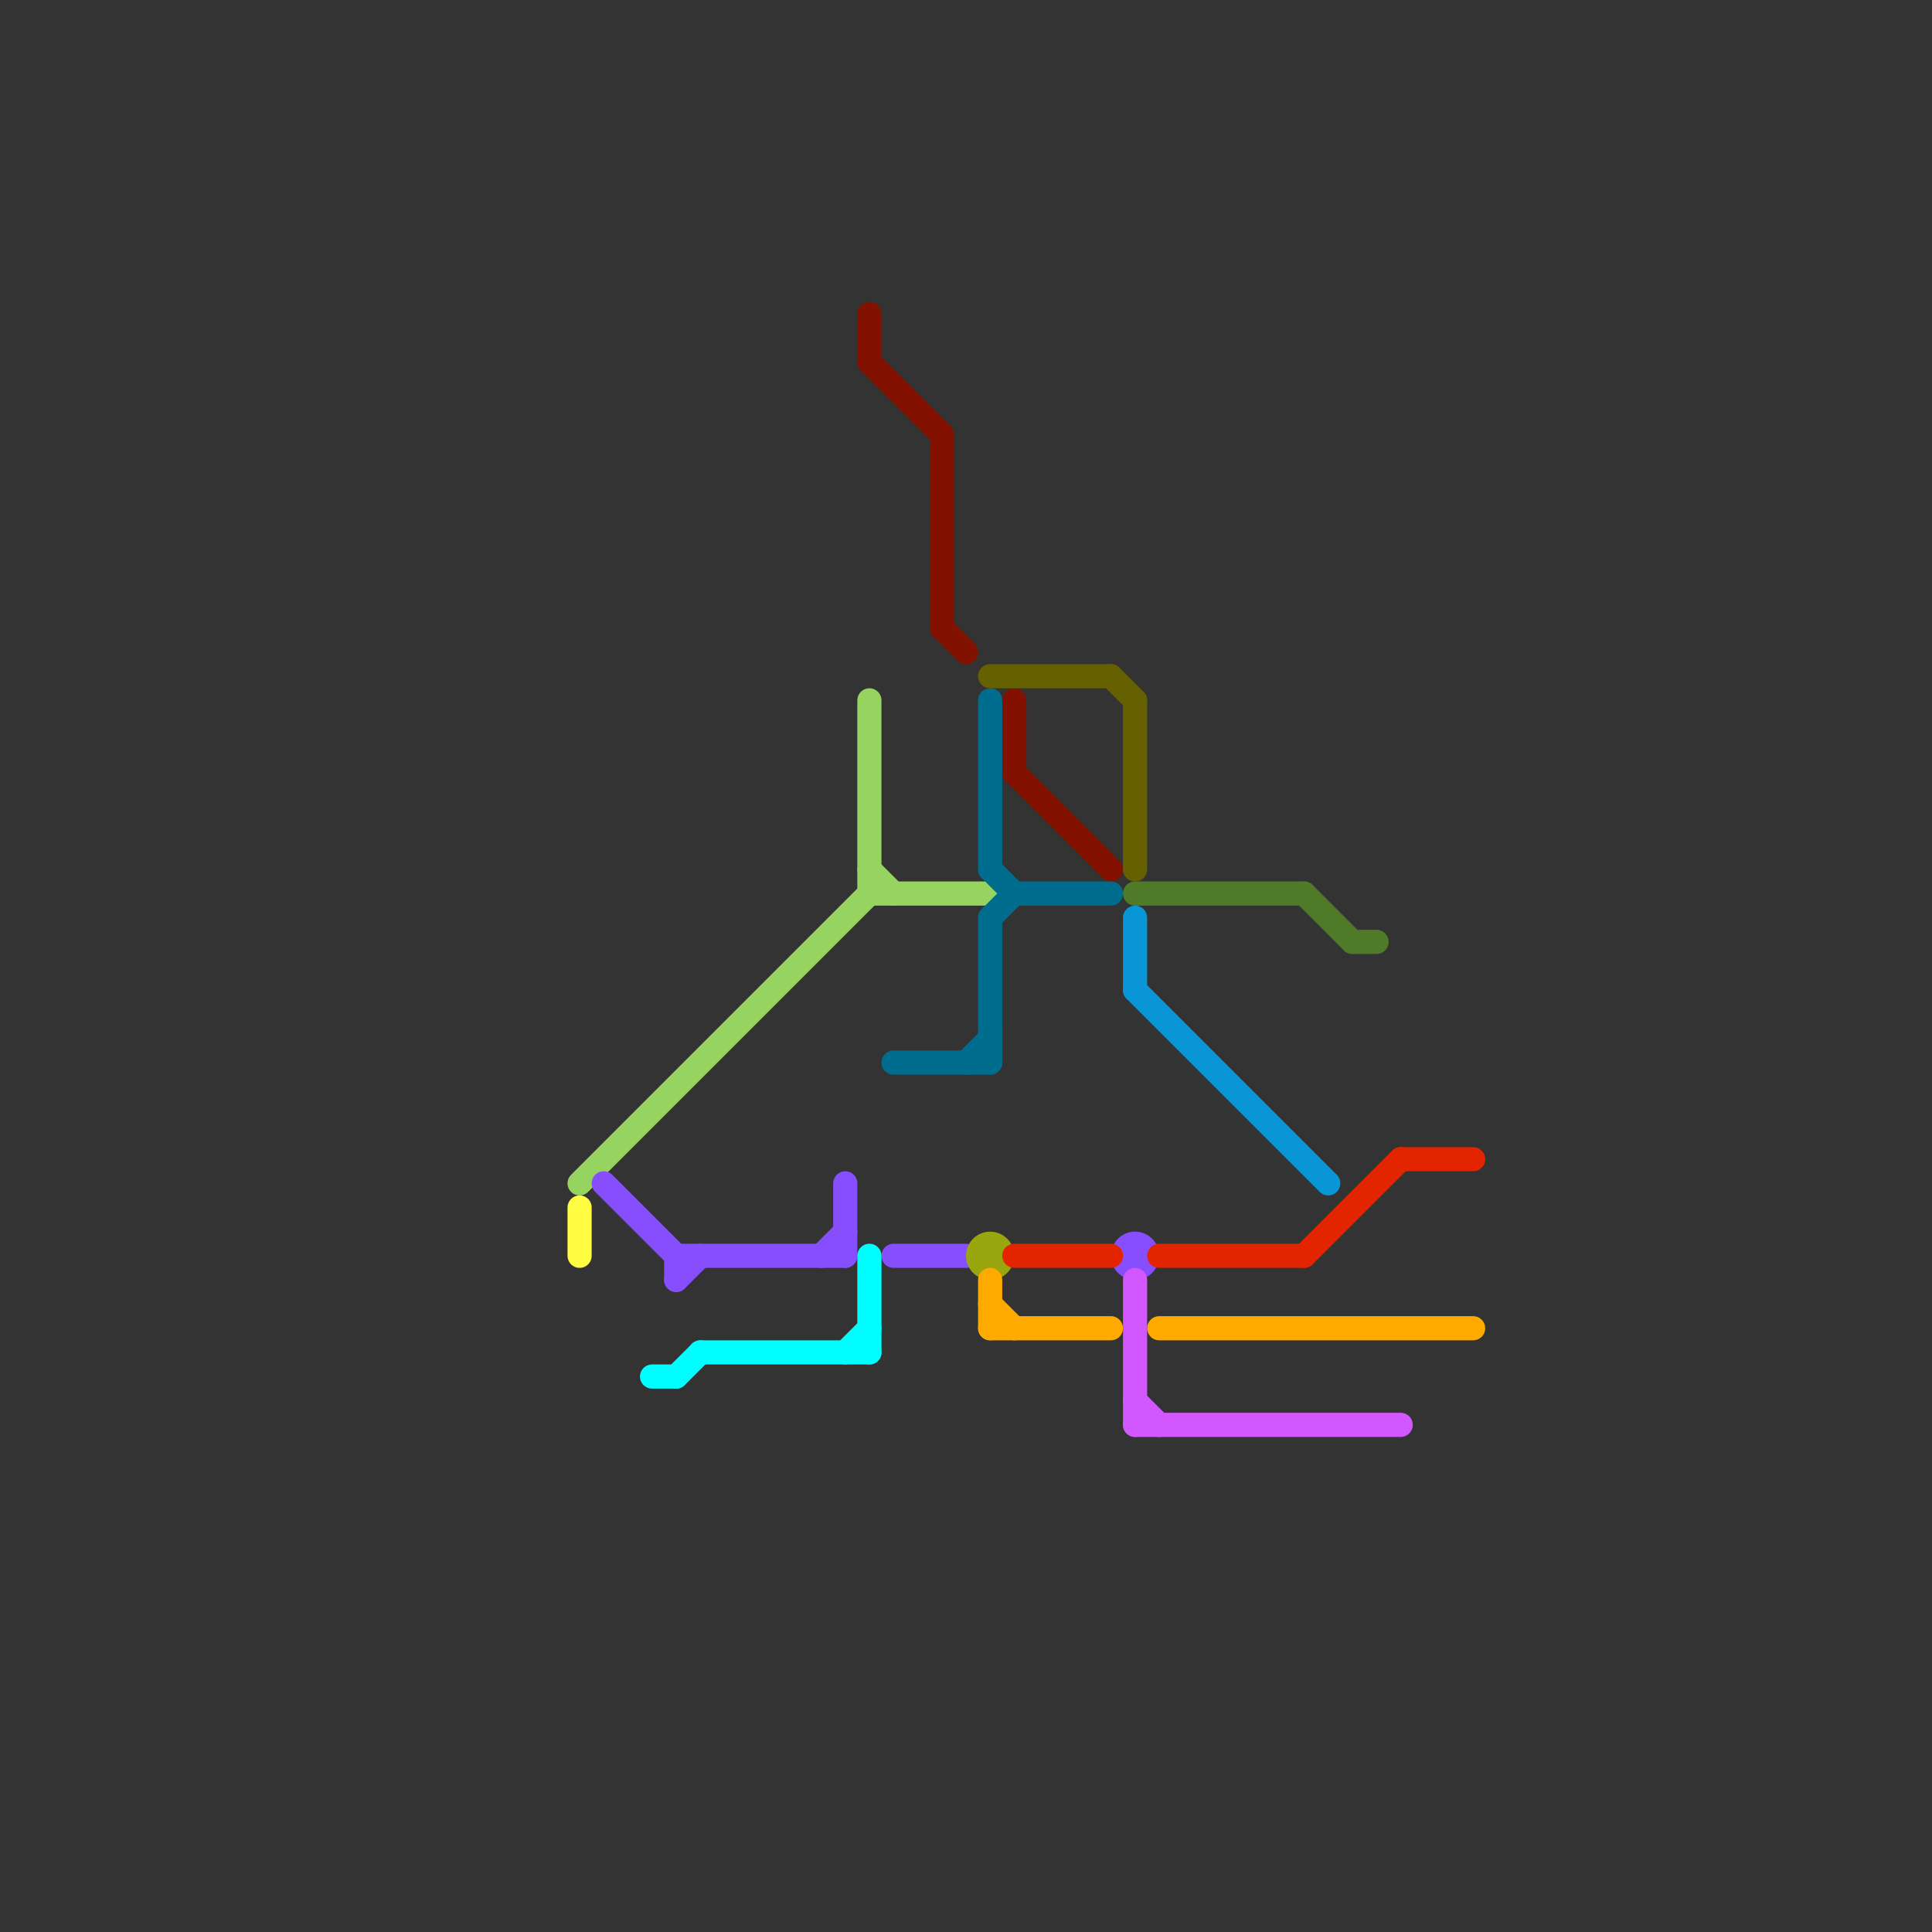 
<svg version="1.1" xmlns="http://www.w3.org/2000/svg" viewBox="0 0 80 80">
<rect x="0" y="0" width="80" height="80" fill="#333333" stroke="none"/>
<style>text { font: 1px Helvetica; font-weight: 600; white-space: pre; dominant-baseline: central; } line { stroke-width: 1; fill: none; stroke-linecap: round; stroke-linejoin: round; } .c0 { stroke: #96d35f } .c1 { stroke: #fffc41 } .c2 { stroke: #874efe } .c3 { stroke: #00fdff } .c4 { stroke: #831100 } .c5 { stroke: #006d8f } .c6 { stroke: #666100 } .c7 { stroke: #9aa60e } .c8 { stroke: #ffaa00 } .c9 { stroke: #e32400 } .c10 { stroke: #4f7a28 } .c11 { stroke: #0896d7 } .c12 { stroke: #d357fe }</style><defs><g id="wm-xf"><circle r="1.2" fill="#000"/><circle r="0.9" fill="#fff"/><circle r="0.6" fill="#000"/><circle r="0.3" fill="#fff"/></g><g id="wm"><circle r="0.6" fill="#000"/><circle r="0.3" fill="#fff"/></g></defs><line class="c0" x1="24" y1="49" x2="36" y2="37"/><line class="c0" x1="36" y1="37" x2="41" y2="37"/><line class="c0" x1="36" y1="29" x2="36" y2="37"/><line class="c0" x1="36" y1="36" x2="37" y2="37"/><line class="c1" x1="24" y1="50" x2="24" y2="52"/><line class="c2" x1="28" y1="52" x2="28" y2="53"/><line class="c2" x1="35" y1="49" x2="35" y2="52"/><line class="c2" x1="37" y1="52" x2="40" y2="52"/><line class="c2" x1="25" y1="49" x2="28" y2="52"/><line class="c2" x1="34" y1="52" x2="35" y2="51"/><line class="c2" x1="28" y1="52" x2="35" y2="52"/><line class="c2" x1="28" y1="53" x2="29" y2="52"/><circle cx="47" cy="52" r="1" fill="#874efe" /><line class="c3" x1="28" y1="57" x2="29" y2="56"/><line class="c3" x1="27" y1="57" x2="28" y2="57"/><line class="c3" x1="36" y1="52" x2="36" y2="56"/><line class="c3" x1="29" y1="56" x2="36" y2="56"/><line class="c3" x1="35" y1="56" x2="36" y2="55"/><line class="c4" x1="36" y1="15" x2="39" y2="18"/><line class="c4" x1="36" y1="13" x2="36" y2="15"/><line class="c4" x1="42" y1="29" x2="42" y2="32"/><line class="c4" x1="42" y1="32" x2="46" y2="36"/><line class="c4" x1="39" y1="18" x2="39" y2="26"/><line class="c4" x1="39" y1="26" x2="40" y2="27"/><line class="c5" x1="41" y1="38" x2="42" y2="37"/><line class="c5" x1="40" y1="44" x2="41" y2="43"/><line class="c5" x1="41" y1="36" x2="42" y2="37"/><line class="c5" x1="37" y1="44" x2="41" y2="44"/><line class="c5" x1="42" y1="37" x2="46" y2="37"/><line class="c5" x1="41" y1="29" x2="41" y2="36"/><line class="c5" x1="41" y1="38" x2="41" y2="44"/><line class="c6" x1="47" y1="29" x2="47" y2="36"/><line class="c6" x1="46" y1="28" x2="47" y2="29"/><line class="c6" x1="41" y1="28" x2="46" y2="28"/><circle cx="41" cy="52" r="1" fill="#9aa60e" /><line class="c8" x1="41" y1="53" x2="41" y2="55"/><line class="c8" x1="41" y1="54" x2="42" y2="55"/><line class="c8" x1="41" y1="55" x2="46" y2="55"/><line class="c8" x1="48" y1="55" x2="61" y2="55"/><line class="c9" x1="48" y1="52" x2="54" y2="52"/><line class="c9" x1="54" y1="52" x2="58" y2="48"/><line class="c9" x1="58" y1="48" x2="61" y2="48"/><line class="c9" x1="42" y1="52" x2="46" y2="52"/><line class="c10" x1="54" y1="37" x2="56" y2="39"/><line class="c10" x1="47" y1="37" x2="54" y2="37"/><line class="c10" x1="56" y1="39" x2="57" y2="39"/><line class="c11" x1="47" y1="41" x2="55" y2="49"/><line class="c11" x1="47" y1="38" x2="47" y2="41"/><line class="c12" x1="47" y1="59" x2="58" y2="59"/><line class="c12" x1="47" y1="58" x2="48" y2="59"/><line class="c12" x1="47" y1="53" x2="47" y2="59"/>
</svg>
